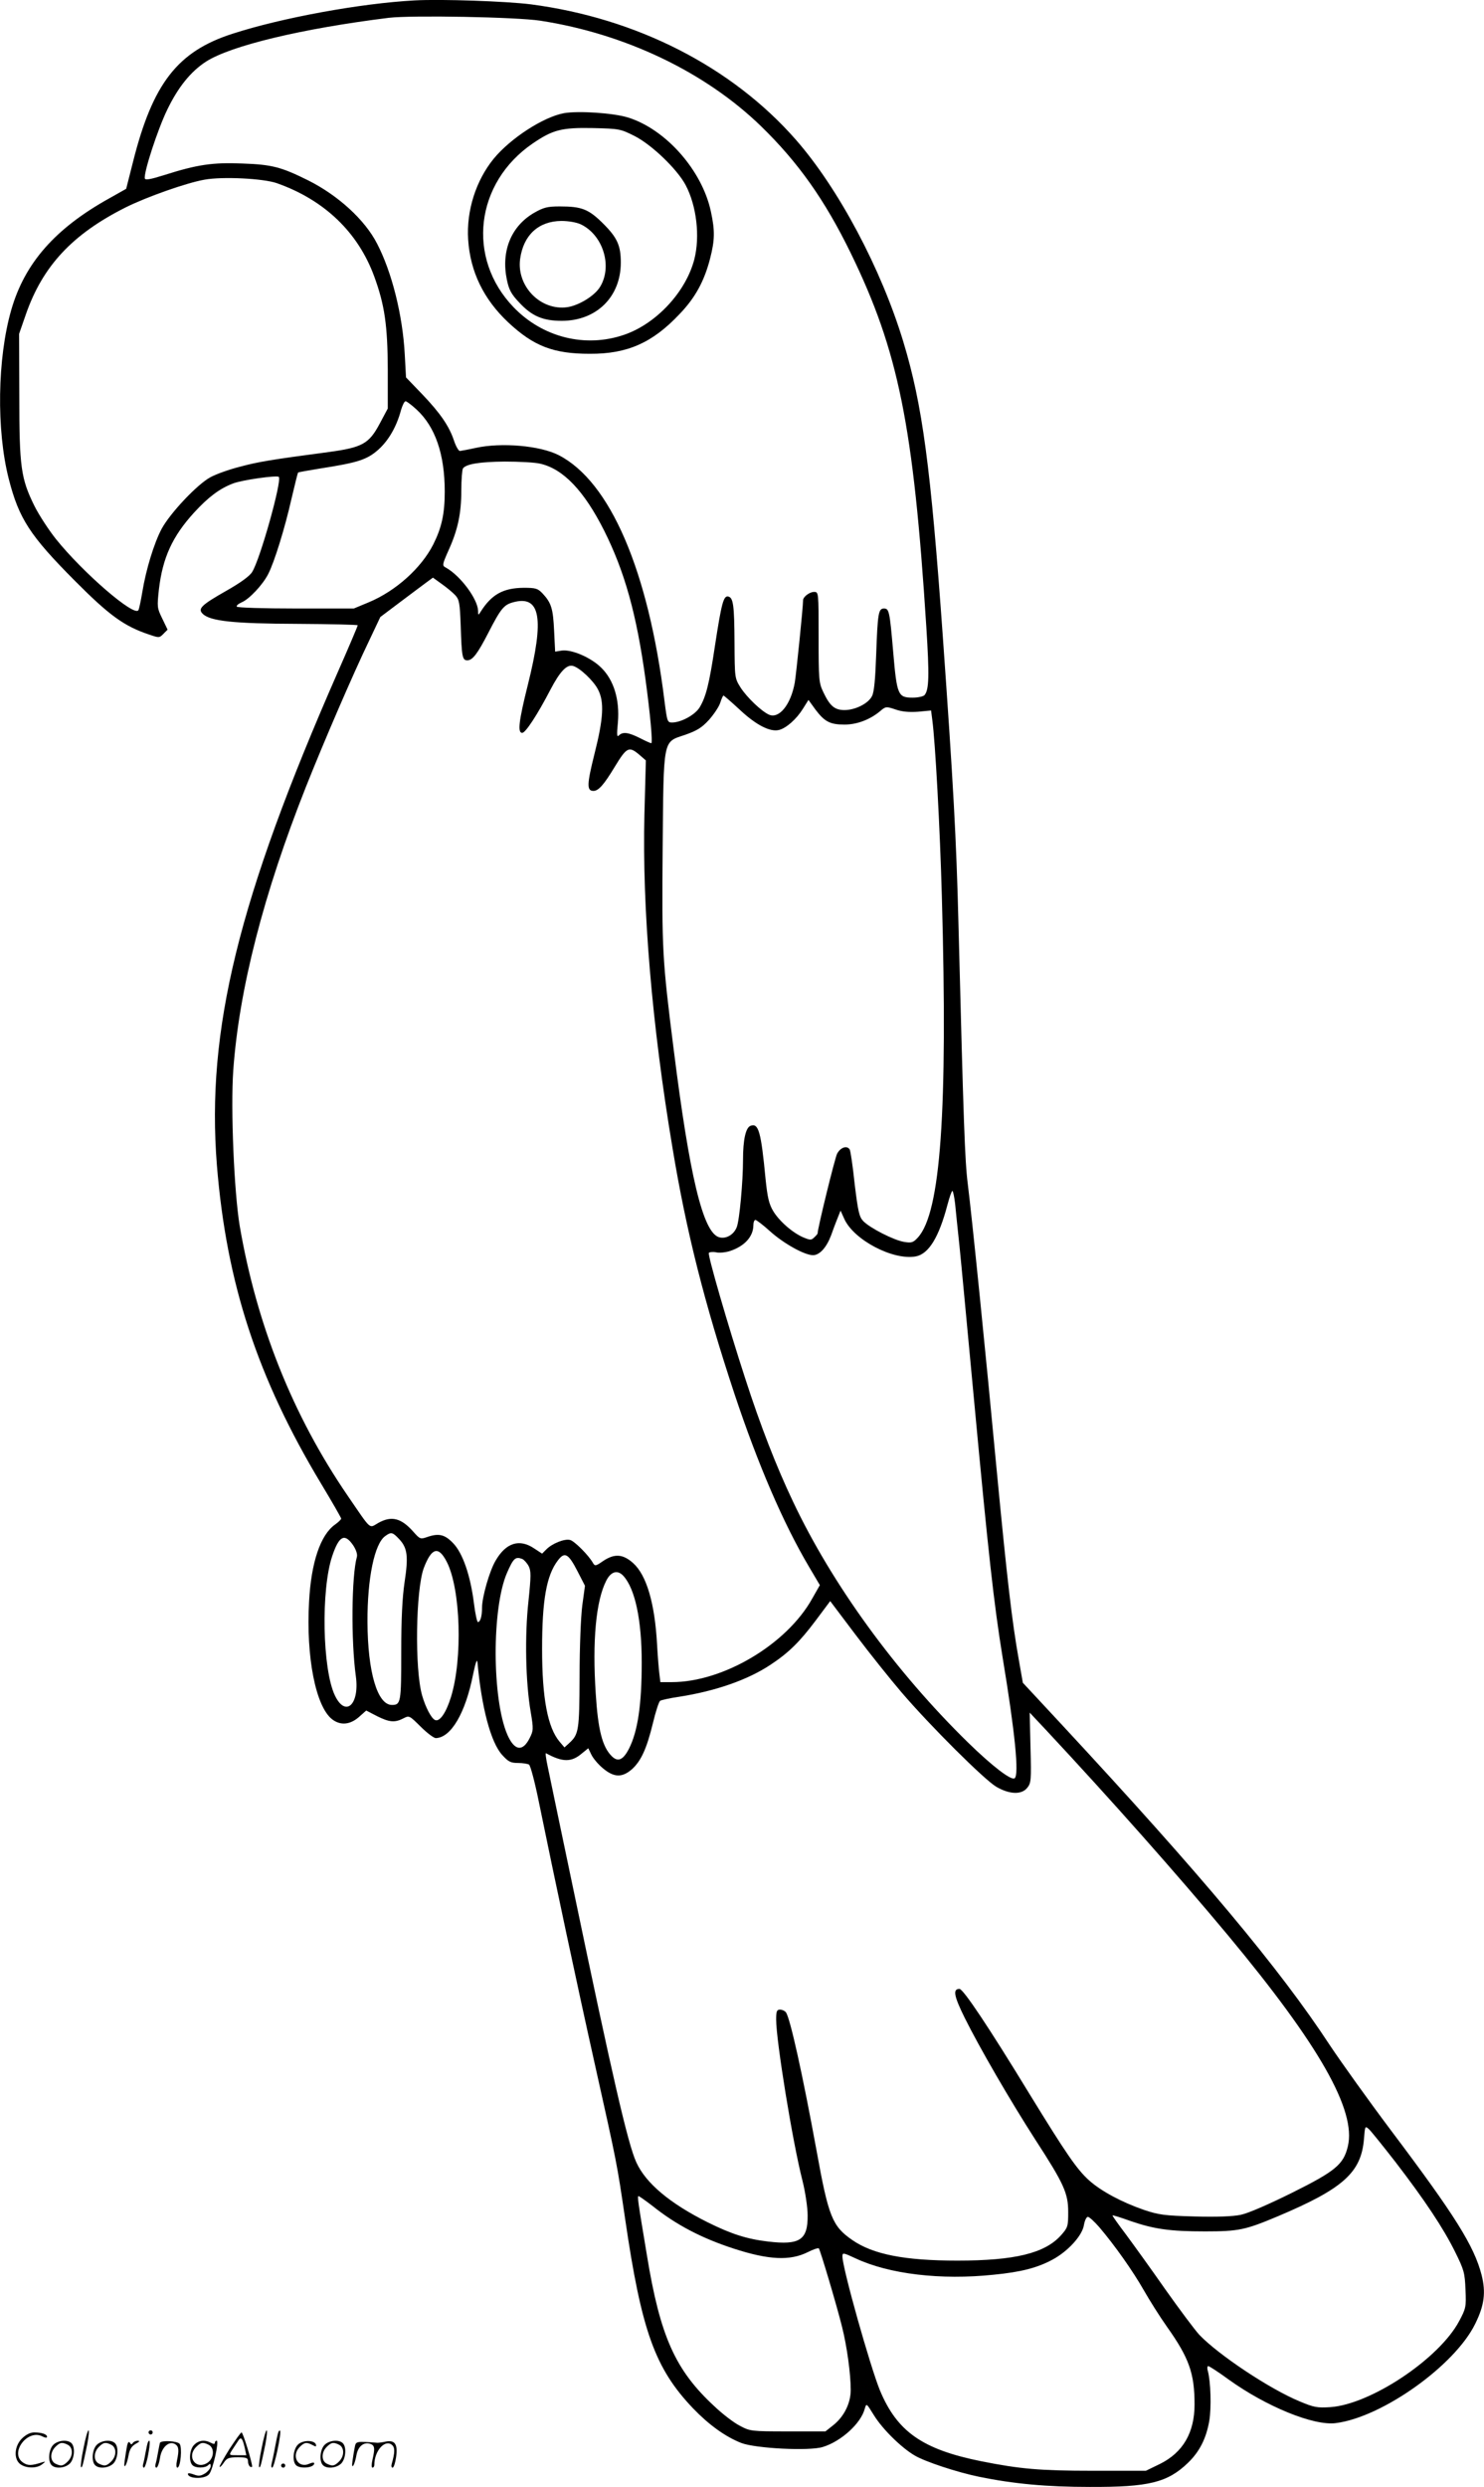 <svg version="1.0" xmlns="http://www.w3.org/2000/svg"
  viewBox="0 0 716.458 1199.923"
 preserveAspectRatio="xMidYMid meet">
<g transform="translate(-0.283,1200.597) scale(0.1,-0.1)"
fill="#000000" stroke="none">
<path d="M2005 12004 c-261 -14 -643 -84 -880 -161 -265 -85 -385 -240 -480
-618 l-33 -130 -78 -44 c-264 -146 -412 -314 -477 -541 -67 -233 -72 -579 -12
-814 49 -192 102 -274 319 -492 167 -168 239 -220 360 -260 46 -16 49 -16 68
4 l20 20 -26 54 c-25 51 -25 56 -16 140 18 153 65 256 170 371 68 74 122 115
187 140 43 17 212 41 222 32 16 -17 -90 -398 -129 -459 -12 -20 -58 -53 -127
-92 -118 -67 -136 -85 -112 -109 35 -36 151 -48 456 -49 161 -1 293 -4 293 -7
0 -3 -43 -105 -96 -225 -480 -1093 -636 -1728 -584 -2380 46 -568 195 -1025
504 -1538 53 -88 96 -163 96 -167 0 -4 -13 -17 -30 -29 -70 -50 -115 -182
-125 -372 -15 -267 32 -505 111 -567 40 -31 86 -27 129 10 l36 32 52 -27 c60
-30 86 -32 127 -11 29 15 29 14 84 -40 30 -30 63 -55 73 -55 73 2 143 120 180
308 12 57 19 77 21 57 20 -218 64 -385 119 -446 30 -33 41 -39 77 -39 22 0 47
-4 53 -8 7 -5 28 -84 47 -178 80 -390 183 -875 271 -1269 108 -484 106 -474
146 -745 79 -541 144 -721 328 -914 76 -79 156 -137 233 -167 67 -26 329 -40
394 -19 88 27 184 114 202 185 8 27 8 26 44 -32 42 -68 134 -158 198 -195 52
-30 203 -80 310 -102 166 -34 326 -49 535 -49 284 -1 374 21 473 116 56 54 88
117 103 202 11 65 7 191 -7 242 -4 13 -2 23 2 23 5 0 50 -29 99 -65 181 -130
410 -224 517 -210 223 28 574 277 673 479 44 89 52 151 31 235 -36 140 -127
286 -436 696 -109 145 -242 331 -296 412 -243 371 -619 820 -1296 1549 l-187
201 -20 114 c-32 179 -56 386 -106 909 -54 575 -119 1218 -140 1385 -14 113
-20 284 -45 1260 -10 403 -25 672 -75 1375 -59 829 -99 1123 -191 1427 -107
353 -313 740 -519 975 -308 351 -767 586 -1279 653 -118 15 -432 26 -561 19z
m607 -98 c409 -63 796 -248 1065 -509 180 -175 308 -356 433 -612 230 -472
303 -830 365 -1804 15 -235 13 -302 -8 -328 -5 -7 -31 -13 -58 -13 -71 0 -76
12 -94 221 -17 199 -20 209 -45 209 -26 0 -30 -24 -37 -220 -4 -118 -10 -184
-20 -202 -17 -36 -81 -68 -133 -68 -48 0 -71 20 -103 88 -21 44 -22 62 -22
265 0 216 0 217 -22 217 -22 0 -53 -24 -53 -40 0 -32 -33 -355 -40 -397 -19
-107 -76 -177 -125 -155 -37 17 -106 83 -137 131 -28 45 -28 46 -29 215 -1
184 -6 219 -31 224 -22 4 -32 -33 -63 -235 -28 -188 -44 -250 -75 -301 -22
-35 -87 -71 -131 -72 -24 0 -25 2 -38 103 -78 632 -263 1060 -511 1187 -90 46
-276 62 -400 35 -36 -8 -70 -14 -77 -15 -6 0 -19 22 -28 49 -23 70 -66 133
-154 225 l-78 81 -6 110 c-10 191 -63 400 -134 536 -59 115 -188 232 -331 304
-131 65 -175 77 -318 82 -144 6 -219 -5 -379 -56 -67 -21 -91 -25 -93 -16 -6
27 61 234 108 331 53 110 114 185 188 233 121 77 463 159 882 211 110 13 615
4 732 -14z m-1272 -784 c229 -81 392 -237 470 -451 50 -137 64 -235 65 -446
l0 -190 -40 -75 c-51 -95 -83 -113 -245 -135 -279 -37 -340 -47 -429 -71 -52
-13 -116 -36 -143 -51 -64 -35 -194 -173 -235 -249 -36 -68 -75 -194 -93 -304
-7 -41 -15 -81 -19 -88 -19 -34 -267 180 -398 343 -35 44 -82 116 -104 160
-65 132 -73 186 -73 530 l-1 300 33 95 c81 232 224 386 481 515 102 51 295
119 381 134 87 16 285 6 350 -17z m674 -1092 c90 -83 136 -215 136 -396 0
-107 -15 -174 -55 -254 -58 -115 -182 -226 -312 -280 l-72 -30 -280 0 c-154 0
-282 4 -285 9 -3 5 8 14 24 21 36 15 102 85 128 137 29 56 80 220 112 362 16
68 30 125 32 127 2 2 49 10 103 19 187 29 230 43 285 92 50 45 88 112 109 191
7 23 16 42 22 42 5 0 29 -18 53 -40z m596 -261 c112 -25 213 -131 310 -324 99
-198 156 -402 199 -715 23 -169 36 -310 28 -310 -3 0 -28 11 -55 25 -56 28
-82 31 -101 13 -10 -11 -11 2 -5 63 9 108 -19 203 -80 263 -50 50 -144 90
-192 83 l-31 -5 -5 101 c-5 106 -13 134 -56 180 -23 24 -33 27 -91 27 -99 -1
-155 -32 -208 -116 -11 -18 -12 -17 -12 5 -2 57 -85 169 -155 208 -19 10 -19
13 12 83 45 99 62 178 62 290 0 52 4 100 8 106 15 21 80 32 202 33 69 0 145
-4 170 -10z m-409 -635 c19 -21 22 -37 26 -146 5 -152 8 -168 32 -168 25 0 49
31 101 132 61 119 76 136 120 148 132 36 152 -76 71 -399 -44 -176 -50 -231
-27 -231 16 0 73 87 136 208 46 88 79 123 109 115 32 -8 100 -72 121 -114 31
-59 26 -140 -17 -310 -37 -148 -38 -179 -5 -179 24 0 50 29 102 115 59 97 69
102 120 59 l31 -27 -7 -261 c-11 -451 36 -1015 136 -1611 67 -404 154 -747
299 -1185 113 -339 235 -623 360 -834 l52 -88 -37 -65 c-123 -221 -430 -403
-678 -403 l-55 0 -5 42 c-3 24 -8 87 -11 141 -11 199 -51 333 -115 391 -50 45
-91 47 -146 10 -36 -25 -39 -25 -49 -8 -21 37 -89 105 -110 110 -27 7 -86 -17
-114 -45 l-21 -21 -38 25 c-71 48 -136 28 -186 -58 -30 -50 -66 -177 -66 -228
0 -41 -8 -69 -20 -69 -4 0 -13 41 -19 90 -17 135 -54 242 -100 290 -41 43 -70
50 -129 29 -29 -10 -33 -8 -63 26 -59 67 -106 79 -170 43 -46 -26 -30 -40
-148 132 -265 387 -439 824 -521 1302 -27 164 -44 563 -31 750 28 391 146 851
351 1368 88 221 226 541 306 707 l53 112 97 73 c53 40 111 83 127 95 l30 22
43 -31 c24 -17 53 -41 65 -54z m1374 -553 c78 -73 146 -108 189 -97 35 9 84
52 115 102 l27 43 34 -47 c44 -58 70 -72 140 -72 60 0 123 24 171 64 28 24 30
24 75 9 31 -11 66 -14 109 -11 l63 6 6 -47 c14 -104 37 -518 46 -851 29 -1037
-6 -1526 -116 -1645 -22 -24 -30 -27 -66 -21 -50 8 -167 68 -198 101 -19 20
-25 47 -41 179 -9 86 -20 160 -24 166 -13 21 -45 10 -61 -21 -11 -23 -94 -360
-94 -385 0 -1 -7 -10 -16 -18 -14 -14 -19 -14 -51 -1 -53 22 -119 80 -148 129
-20 34 -27 66 -36 152 -22 231 -34 273 -73 258 -23 -9 -36 -67 -36 -164 0
-105 -17 -291 -30 -324 -14 -38 -54 -60 -87 -49 -77 26 -141 294 -218 908 -55
434 -57 481 -53 965 5 539 0 514 107 550 60 21 82 35 117 73 23 26 48 63 54
82 6 19 13 35 16 35 2 0 38 -31 79 -69z m1039 -2383 c3 -35 13 -126 21 -203 8
-77 39 -410 70 -740 70 -751 96 -986 139 -1250 59 -356 80 -565 57 -579 -17
-11 -108 59 -224 172 -351 343 -657 764 -846 1164 -80 168 -157 366 -230 592
-84 258 -182 596 -176 607 3 4 19 6 34 3 16 -4 46 -1 68 6 70 23 112 69 113
123 0 15 4 27 10 27 5 0 38 -25 72 -56 65 -58 165 -114 206 -114 32 0 65 37
87 95 10 28 24 66 32 85 l14 35 18 -40 c46 -102 236 -201 345 -181 63 12 112
93 153 249 10 37 20 67 24 67 3 0 9 -28 13 -62z m-2683 -1619 c39 -42 44 -83
25 -207 -11 -76 -16 -174 -16 -337 0 -243 -2 -255 -45 -255 -70 0 -117 158
-118 400 -1 211 34 379 86 415 29 21 35 19 68 -16z m-223 -29 c14 -21 21 -43
18 -55 -26 -92 -29 -405 -5 -578 18 -136 -50 -198 -101 -92 -61 126 -68 512
-13 674 33 98 60 111 101 51z m452 -80 c67 -131 77 -468 20 -652 -23 -75 -54
-120 -76 -111 -18 6 -47 62 -63 118 -37 127 -31 511 8 616 38 99 71 107 111
29z m632 -47 l35 -68 -13 -95 c-7 -55 -13 -199 -13 -343 -1 -263 -4 -279 -51
-322 l-22 -20 -23 27 c-58 68 -85 210 -85 448 0 235 21 355 76 427 33 44 51
34 96 -54z m-267 61 c8 -4 22 -19 30 -34 12 -24 12 -46 -1 -171 -18 -164 -14
-388 11 -533 14 -83 13 -90 -5 -126 -34 -68 -74 -61 -108 17 -74 172 -75 609
-2 779 32 73 41 81 75 68z m488 -82 c56 -62 88 -212 88 -417 0 -204 -19 -333
-62 -417 -28 -54 -53 -65 -83 -35 -45 45 -66 126 -77 301 -17 255 1 449 51
546 23 45 55 53 83 22z m1343 -562 c136 -159 399 -421 457 -455 64 -37 122
-39 149 -5 19 23 20 36 16 194 l-4 169 79 -84 c310 -332 632 -695 878 -990
441 -530 621 -846 579 -1019 -21 -87 -59 -119 -270 -224 -113 -56 -212 -99
-247 -106 -38 -8 -115 -11 -223 -8 -146 4 -174 8 -245 32 -107 37 -206 90
-264 142 -59 53 -111 129 -286 414 -200 328 -322 510 -340 510 -33 0 -27 -34
25 -139 72 -145 220 -400 341 -588 139 -214 159 -259 159 -350 0 -69 -2 -75
-35 -112 -78 -87 -224 -122 -500 -122 -255 0 -407 30 -507 99 -97 67 -115 111
-173 432 -67 366 -128 642 -148 667 -5 7 -18 13 -28 13 -16 0 -19 -8 -19 -48
0 -102 79 -590 127 -777 14 -56 25 -130 25 -168 1 -119 -38 -144 -191 -126
-102 12 -177 36 -292 93 -182 91 -298 188 -344 289 -41 89 -116 416 -304 1317
-61 289 -116 556 -124 593 -8 37 -12 66 -8 64 80 -44 123 -44 173 -1 l31 25
15 -31 c8 -17 33 -47 55 -65 53 -45 93 -47 141 -5 44 40 71 99 101 222 13 55
29 104 35 108 7 4 47 13 89 19 180 28 334 82 444 155 88 58 141 111 217 212
l71 95 123 -163 c68 -90 168 -215 222 -278z m2383 -2264 c143 -186 232 -320
289 -435 43 -87 47 -101 50 -182 4 -83 2 -91 -30 -151 -96 -182 -428 -403
-623 -416 -63 -4 -79 -1 -148 28 -145 60 -391 224 -484 321 -22 24 -96 123
-164 219 -67 96 -153 215 -190 265 -37 49 -67 91 -65 92 1 2 40 -10 87 -27
114 -39 189 -50 360 -50 162 0 194 7 349 72 318 134 405 212 418 375 5 62 5
63 24 46 10 -9 67 -80 127 -157z m-3585 -214 c114 -91 237 -155 391 -205 169
-55 272 -60 358 -17 26 13 49 21 53 18 7 -8 86 -273 112 -378 24 -95 42 -228
42 -305 0 -64 -32 -128 -83 -169 l-39 -31 -181 0 c-178 0 -183 1 -232 27 -28
14 -83 56 -122 93 -190 175 -263 338 -327 730 -45 270 -47 285 -40 285 3 0 34
-22 68 -48z m2158 -104 c73 -86 160 -209 213 -302 28 -49 77 -127 111 -175
108 -152 134 -226 134 -376 0 -136 -56 -232 -167 -287 l-68 -33 -255 0 c-259
0 -354 9 -540 46 -284 57 -406 143 -489 342 -47 115 -181 590 -181 646 0 19 3
19 63 -9 162 -76 411 -106 668 -79 132 13 209 33 282 72 75 40 145 116 153
168 4 22 12 39 19 39 7 0 33 -24 57 -52z M2726 11460 c-99 -18 -257 -120 -339
-219 -86 -105 -133 -251 -124 -391 10 -154 74 -287 193 -399 123 -115 218
-152 394 -152 182 -1 303 53 434 192 76 79 119 159 147 267 23 90 24 134 4
227 -42 198 -217 397 -400 454 -71 22 -239 33 -309 21z m340 -110 c83 -42 206
-160 247 -237 53 -100 70 -248 42 -358 -41 -158 -184 -311 -338 -364 -188 -65
-395 -13 -535 133 -228 237 -185 600 93 790 97 66 139 77 291 74 127 -3 132
-4 200 -38z M2583 10980 c-112 -64 -162 -185 -133 -324 10 -48 21 -69 59 -109
61 -66 114 -89 206 -89 168 0 285 116 285 281 0 82 -17 120 -84 187 -71 71
-104 84 -211 84 -59 0 -78 -5 -122 -30z m223 -56 c108 -51 155 -202 94 -302
-26 -43 -101 -89 -157 -98 -130 -19 -247 101 -229 233 16 115 89 182 199 183
35 0 73 -7 93 -16z M406 194 c-10 -47 -15 -88 -12 -91 5 -6 9 7 30 110 7 37
10 67 6 67 -4 0 -15 -39 -24 -86z M720 270 c0 -5 5 -10 10 -10 6 0 10 5 10 10
0 6 -4 10 -10 10 -5 0 -10 -4 -10 -10z M1266 194 c-10 -47 -15 -88 -12 -91 5
-6 9 7 30 110 7 37 10 67 6 67 -4 0 -15 -39 -24 -86z M1346 269 c-3 -8 -10
-41 -16 -74 -6 -33 -14 -68 -16 -77 -3 -10 -1 -18 3 -18 10 0 46 171 38 178
-2 3 -7 -1 -9 -9z M109 241 c-38 -38 -41 -101 -7 -125 29 -20 79 -20 104 0 18
14 18 15 1 10 -53 -17 -69 -17 -92 -2 -69 45 21 166 94 126 12 -6 21 -7 21 -1
0 12 -25 21 -62 21 -19 0 -39 -10 -59 -29z M1110 189 c-28 -45 -49 -83 -47
-85 2 -3 12 7 21 21 14 21 24 25 66 25 43 0 50 -3 50 -19 0 -11 5 -23 10 -26
6 -3 10 -3 10 1 0 20 -44 164 -51 164 -4 0 -30 -37 -59 -81z m75 4 l7 -33 -42
0 c-42 0 -42 0 -28 23 8 12 21 32 29 44 15 25 22 18 34 -34z M260 210 c-22
-22 -27 -79 -8 -98 19 -19 66 -14 88 8 22 22 27 79 8 98 -19 19 -66 14 -88 -8z
m71 0 c25 -14 25 -54 -1 -80 -23 -23 -33 -24 -61 -10 -25 14 -25 54 1 80 23
23 33 24 61 10z M470 210 c-22 -22 -27 -79 -8 -98 19 -19 66 -14 88 8 22 22
27 79 8 98 -19 19 -66 14 -88 -8z m71 0 c25 -14 25 -54 -1 -80 -23 -23 -33
-24 -61 -10 -25 14 -25 54 1 80 23 23 33 24 61 10z M616 204 c-3 -16 -8 -47
-11 -69 -8 -51 10 -26 19 27 5 27 15 42 34 53 18 10 22 14 10 15 -9 0 -20 -5
-24 -11 -5 -8 -9 -8 -14 1 -5 8 -10 3 -14 -16z M717 223 c-2 -4 -7 -26 -11
-48 -4 -22 -9 -48 -12 -57 -3 -10 -1 -18 4 -18 4 0 14 28 20 62 11 58 10 81
-1 61z M775 220 c-1 -3 -5 -23 -9 -45 -4 -22 -9 -48 -12 -57 -3 -10 -1 -18 4
-18 5 0 13 20 17 45 7 53 44 87 74 68 17 -11 19 -28 8 -80 -4 -18 -3 -33 2
-33 16 0 24 99 11 115 -12 14 -87 18 -95 5z M940 210 c-22 -22 -27 -79 -8 -98
15 -15 61 -15 76 0 9 9 12 8 12 -5 0 -9 -12 -24 -26 -34 -21 -13 -32 -15 -55
-6 -16 6 -29 8 -29 3 0 -24 81 -27 102 -2 18 19 50 162 37 162 -5 0 -9 -5 -9
-10 0 -7 -6 -7 -19 0 -30 16 -59 12 -81 -10z m71 0 c29 -16 25 -65 -6 -86 -56
-37 -103 28 -55 76 23 23 33 24 61 10z M1441 211 c-23 -23 -28 -80 -9 -99 19
-19 88 -13 88 9 0 5 -11 4 -24 -2 -54 -25 -89 38 -46 81 23 23 33 24 62 9 16
-9 19 -8 16 3 -8 22 -64 22 -87 -1z M1570 210 c-22 -22 -27 -79 -8 -98 19 -19
66 -14 88 8 22 22 27 79 8 98 -19 19 -66 14 -88 -8z m71 0 c25 -14 25 -54 -1
-80 -23 -23 -33 -24 -61 -10 -25 14 -25 54 1 80 23 23 33 24 61 10z M1716 201
c-3 -14 -8 -44 -11 -66 -8 -51 10 -26 19 27 8 41 35 63 66 53 22 -7 24 -21 11
-77 -5 -22 -5 -38 0 -38 5 0 9 6 9 13 0 68 51 125 85 97 15 -13 15 -35 -1 -92
-3 -10 -1 -18 4 -18 6 0 13 23 17 50 9 63 -5 84 -49 76 -17 -4 -35 -6 -41 -6
-101 8 -104 7 -109 -19z M1360 110 c0 -5 5 -10 10 -10 6 0 10 5 10 10 0 6 -4
10 -10 10 -5 0 -10 -4 -10 -10z"/>
</g>
</svg>
